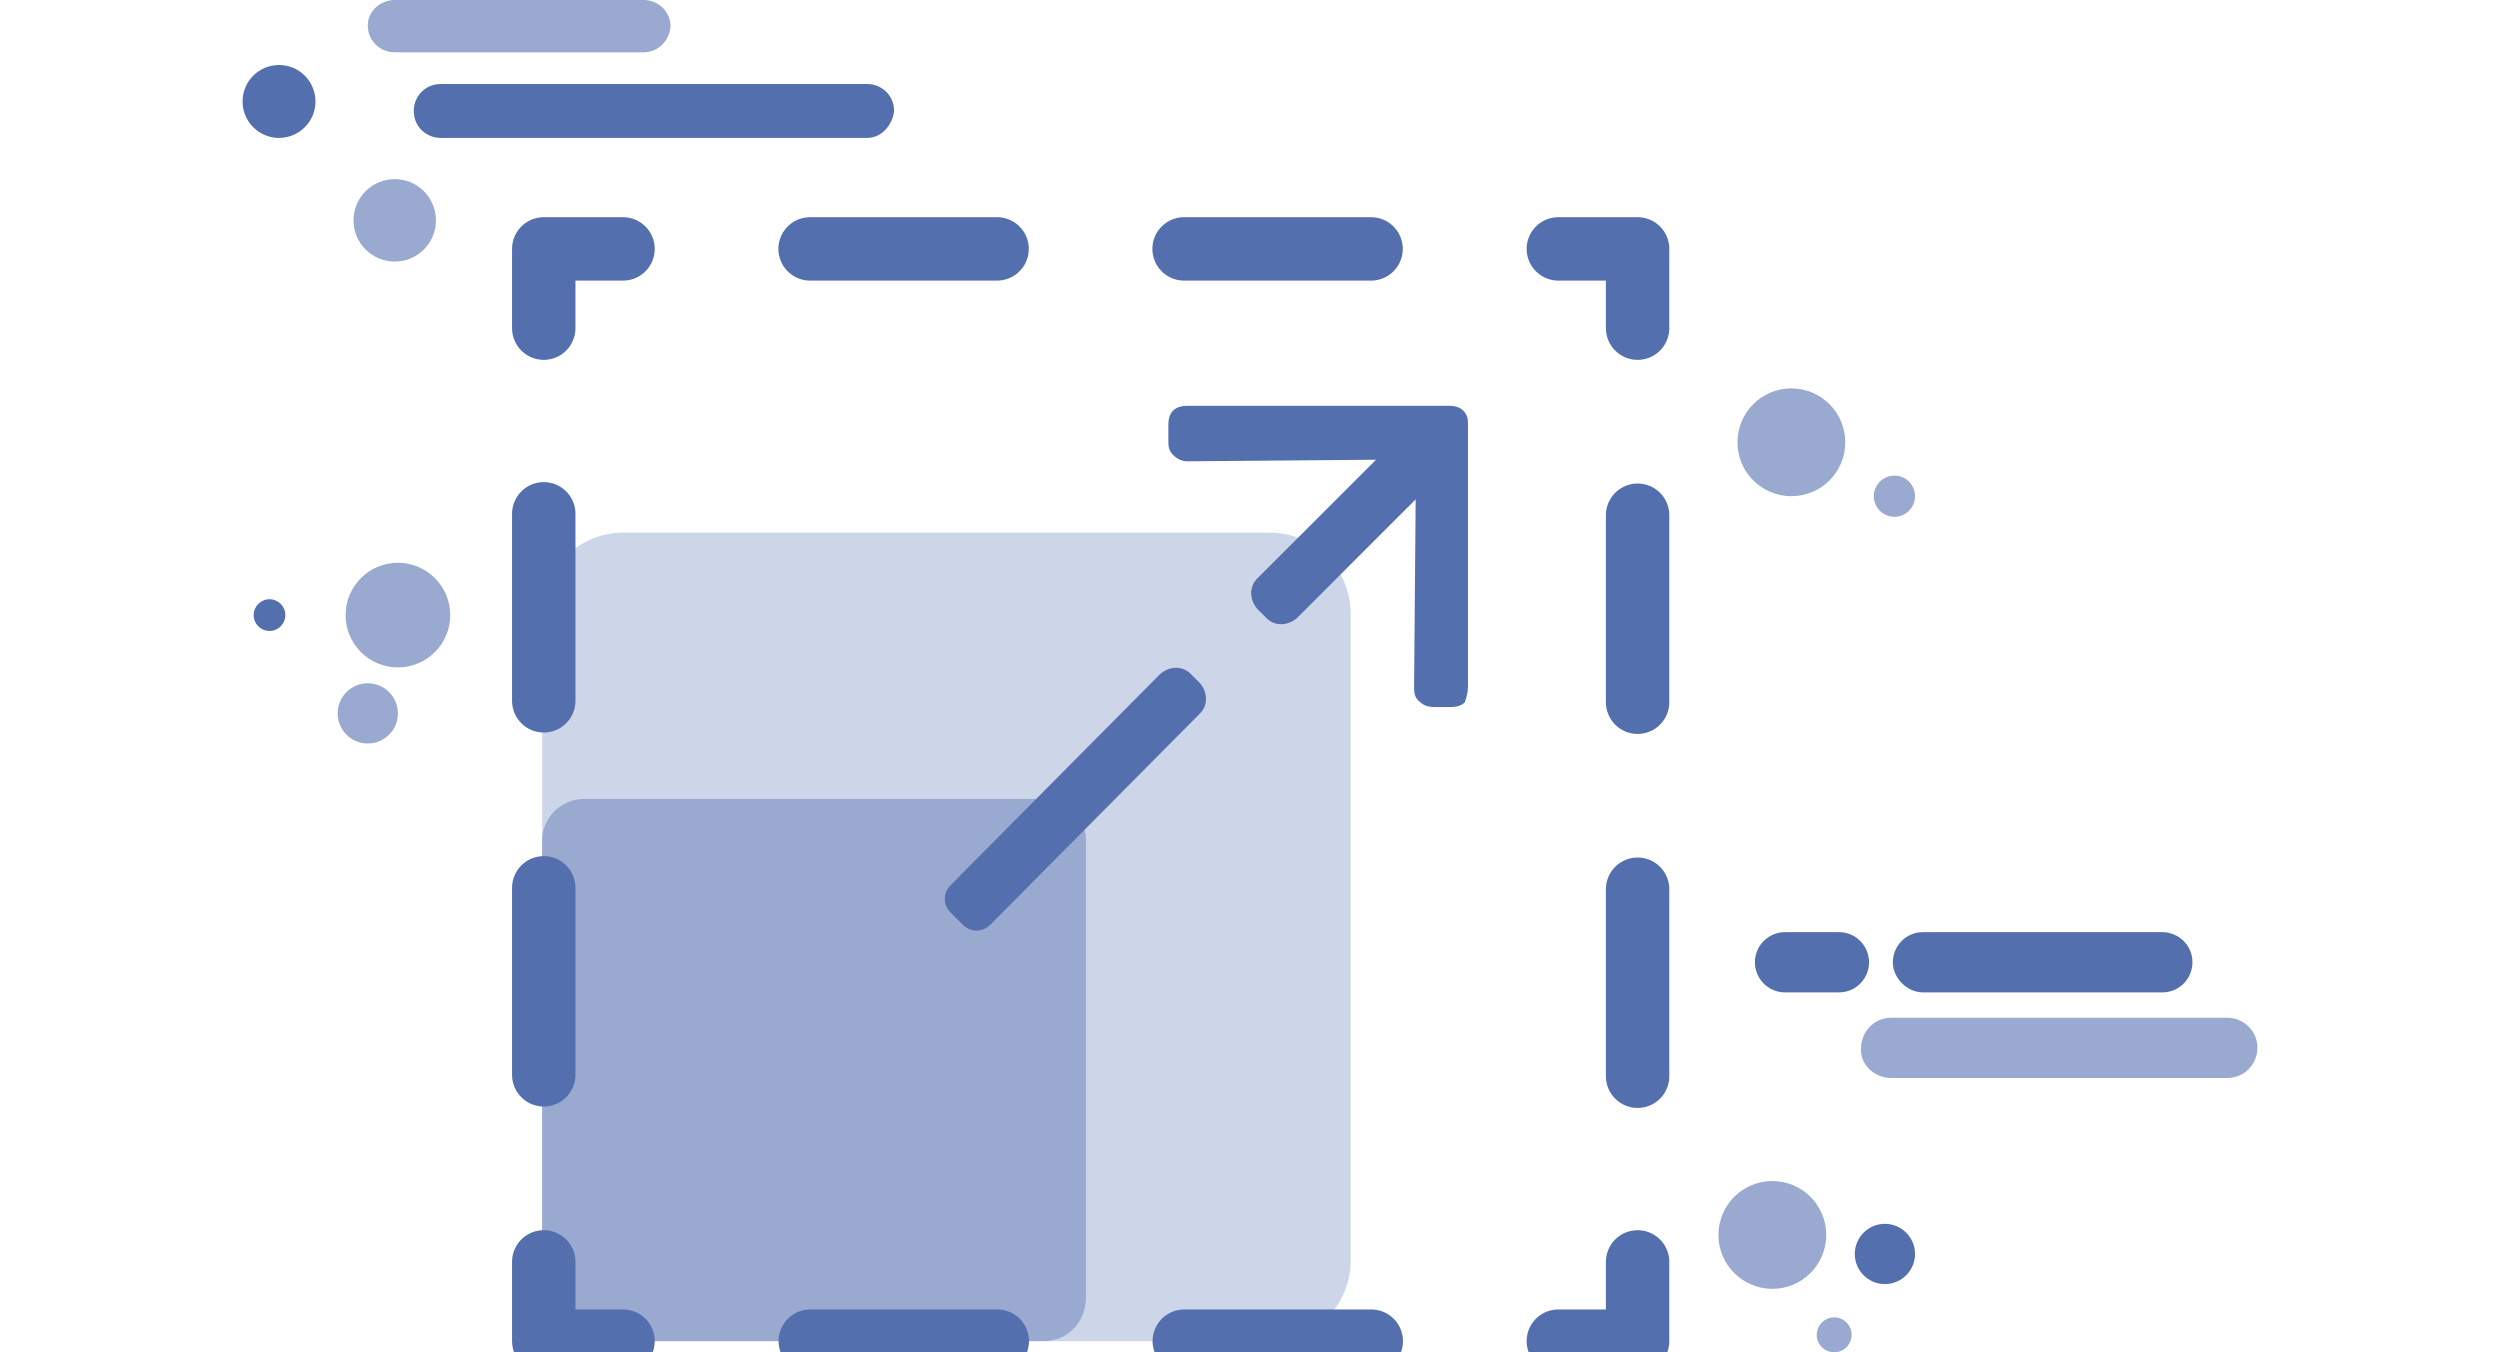 <?xml version="1.0" encoding="utf-8"?>
<!-- Generator: Adobe Illustrator 21.0.0, SVG Export Plug-In . SVG Version: 6.00 Build 0)  -->
<svg version="1.0" id="Calque_1" xmlns="http://www.w3.org/2000/svg" xmlns:xlink="http://www.w3.org/1999/xlink" x="0px" y="0px"
	 viewBox="0 0 157.7 85.3" style="enable-background:new 0 0 157.7 85.3;" xml:space="preserve">
<style type="text/css">
	.st0{fill:#CDD5E8;}
	.st1{fill:#99A9CF;}
	.st2{fill:none;stroke:#546FAE;stroke-width:4;stroke-linecap:round;stroke-linejoin:round;}
	.st3{fill:none;stroke:#546FAE;stroke-width:4;stroke-linecap:round;stroke-linejoin:round;stroke-dasharray:11.796,11.796;}
	.st4{fill:#546FAE;}
</style>
<g>
	<path class="st0" d="M80.1,84.6H39.3c-2.8,0-5.1-2.3-5.1-5.1V38.7c0-2.8,2.3-5.1,5.1-5.1h40.8c2.8,0,5.1,2.3,5.1,5.1v40.8
		C85.2,82.4,82.9,84.6,80.1,84.6z"/>
	<path class="st1" d="M65.8,84.6H36.8c-1.4,0-2.6-1.2-2.6-2.6V53c0-1.4,1.2-2.6,2.6-2.6h29.1c1.4,0,2.6,1.2,2.6,2.6V82
		C68.4,83.5,67.3,84.6,65.8,84.6z"/>
	<g>
		<g>
			<polyline class="st2" points="103.3,79.6 103.3,84.6 98.3,84.6 			"/>
			<line class="st3" x1="86.5" y1="84.6" x2="45.2" y2="84.6"/>
			<polyline class="st2" points="39.3,84.6 34.3,84.6 34.3,79.6 			"/>
			<line class="st3" x1="34.3" y1="67.8" x2="34.3" y2="26.6"/>
			<polyline class="st2" points="34.3,20.7 34.3,15.7 39.3,15.7 			"/>
			<line class="st3" x1="51.1" y1="15.7" x2="92.4" y2="15.7"/>
			<polyline class="st2" points="98.3,15.7 103.3,15.7 103.3,20.7 			"/>
			<line class="st3" x1="103.3" y1="32.5" x2="103.3" y2="73.7"/>
		</g>
	</g>
	<circle class="st1" cx="111.8" cy="77.9" r="3.4"/>
	<circle class="st1" cx="113" cy="27.9" r="3.4"/>
	<circle class="st4" cx="118.9" cy="79.1" r="1.9"/>
	<circle class="st1" cx="115.7" cy="84.2" r="1.1"/>
	<circle class="st1" cx="119.5" cy="31.3" r="1.3"/>
	<g>
		<path class="st4" d="M75.1,42.5c-0.5-0.5-1.3-0.5-1.9,0L60,55.8c-0.2,0.2-0.4,0.5-0.4,0.9c0,0.3,0.1,0.6,0.4,0.9l0.7,0.7
			c0.2,0.2,0.5,0.4,0.9,0.4c0.3,0,0.6-0.1,0.9-0.4L75.7,45c0.5-0.5,0.5-1.3,0-1.9L75.1,42.5z"/>
		<path class="st4" d="M92.6,43.3V26.8c0-0.3,0-0.6-0.3-0.9c-0.2-0.2-0.5-0.3-0.9-0.3H74.9c-0.4,0-0.7,0.1-0.9,0.3
			c-0.2,0.2-0.3,0.5-0.3,0.9v1c0,0.3,0,0.6,0.3,0.9c0.2,0.2,0.5,0.4,0.9,0.4L86.8,29l-7.5,7.5c-0.5,0.5-0.5,1.3,0,1.9l0.6,0.6
			c0.5,0.5,1.3,0.5,1.9,0l7.5-7.5l-0.1,11.9c0,0.4,0.1,0.7,0.4,0.9c0.2,0.2,0.5,0.3,0.9,0.3h1c0.4,0,0.7-0.1,0.9-0.3
			C92.5,44,92.6,43.7,92.6,43.3z"/>
	</g>
	<circle class="st1" cx="25.1" cy="38.8" r="3.3"/>
	<circle class="st1" cx="23.2" cy="45" r="1.9"/>
	<circle class="st4" cx="17" cy="38.8" r="1"/>
	<g>
		<path class="st1" d="M119.3,68h21.2c1.1,0,1.9-0.9,1.9-1.9l0,0c0-1.1-0.9-1.9-1.9-1.9h-21.2c-1.1,0-1.9,0.9-1.9,1.9l0,0
			C117.3,67.1,118.2,68,119.3,68z"/>
		<path class="st4" d="M121.3,62.6h15.1c1.1,0,1.9-0.9,1.9-1.9l0,0c0-1.1-0.9-1.9-1.9-1.9h-15.1c-1.1,0-1.9,0.9-1.9,1.9l0,0
			C119.4,61.7,120.3,62.6,121.3,62.6z"/>
		<path class="st4" d="M116,62.6h-3.4c-1.1,0-1.9-0.9-1.9-1.9l0,0c0-1.1,0.9-1.9,1.9-1.9h3.4c1.1,0,1.9,0.9,1.9,1.9l0,0
			C117.9,61.7,117.1,62.6,116,62.6z"/>
	</g>
	<g>
		<path class="st4" d="M54.7,8.7H27.8c-0.9,0-1.7-0.7-1.7-1.7l0,0c0-0.9,0.7-1.7,1.7-1.7h26.9c0.9,0,1.7,0.7,1.7,1.7l0,0
			C56.3,7.9,55.6,8.7,54.7,8.7z"/>
		<path class="st1" d="M40.6,3.3H24.9c-0.9,0-1.7-0.7-1.7-1.7l0,0C23.2,0.7,24,0,24.9,0h15.7c0.9,0,1.7,0.7,1.7,1.7l0,0
			C42.2,2.6,41.5,3.3,40.6,3.3z"/>
	</g>
	<circle class="st1" cx="24.9" cy="13.9" r="2.6"/>
	<circle class="st4" cx="17.6" cy="6.4" r="2.3"/>
</g>
</svg>
